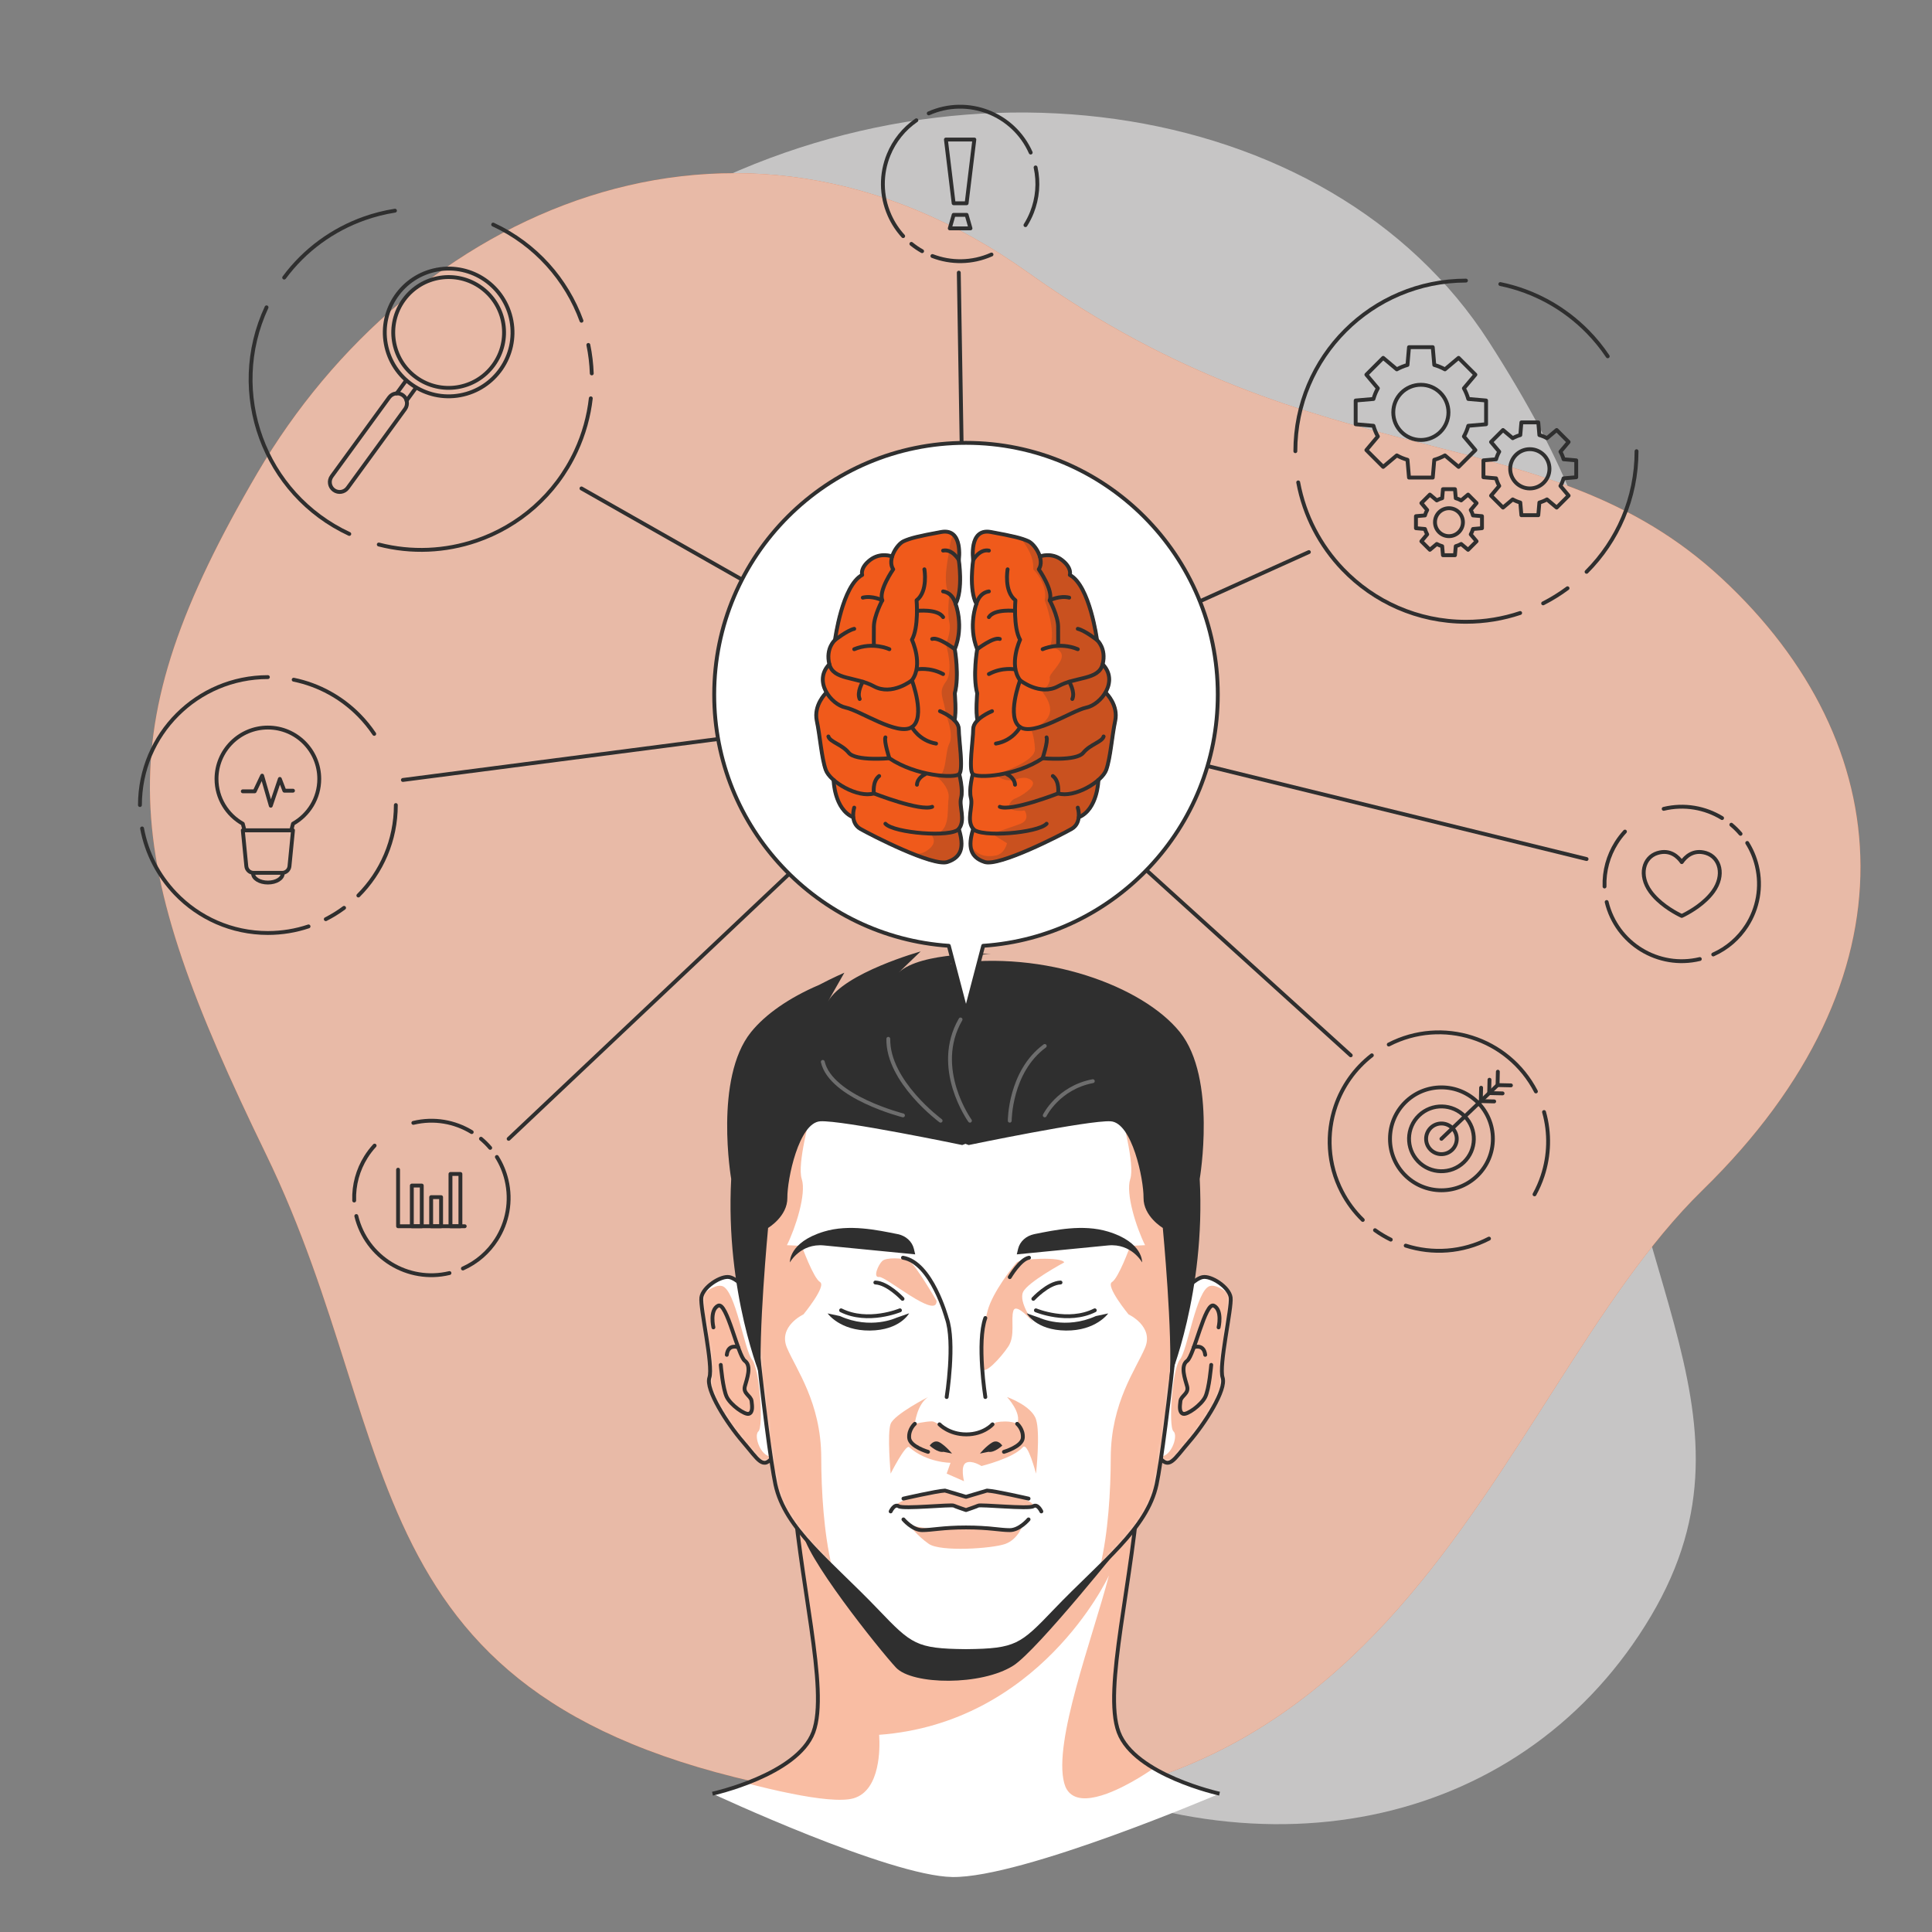 <svg xmlns="http://www.w3.org/2000/svg" width="500" height="500" viewBox="0 0 500 500" fill="none"><rect x="0" y="0" width="500" height="500" fill="#808080" stroke="none"/><path opacity="0.7" d="M67.931 167.086C67.931 167.086 40.054 239.074 79.228 311.589C118.402 384.105 199.107 422.391 263.697 455.137C328.287 487.883 395.358 471.936 427.231 418.299C459.104 364.662 415.386 326.371 415.334 249.881C415.283 173.391 426.781 153.139 385.371 88.517C343.961 23.894 242.312 9.592 165.471 57.521C88.631 105.45 67.931 167.086 67.931 167.086Z" fill="#E4E3E3"></path><path d="M211.583 464.361C88.799 443.604 106.336 375.857 68.801 298.624C31.267 221.391 27.19 189.766 66.621 122.408C106.052 55.049 189.664 16.056 266.161 70.611C342.658 125.166 399.453 106.911 445.527 149.628C491.6 192.345 496.982 252.96 440.647 307.973C384.312 362.985 362.981 489.956 211.583 464.361Z" fill="#F05A1B"></path><path opacity="0.7" d="M211.583 464.361C88.799 443.604 106.336 375.857 68.801 298.624C31.267 221.391 27.19 189.766 66.621 122.408C106.052 55.049 189.664 16.056 266.161 70.611C342.658 125.166 399.453 106.911 445.527 149.628C491.6 192.345 496.982 252.96 440.647 307.973C384.312 362.985 362.981 489.956 211.583 464.361Z" fill="#E4E3E3"></path><path d="M315.611 464.201C315.611 464.201 293.672 459.373 289.512 448.306C285.352 437.239 293.325 409.103 295.059 381.368H204.94C206.673 409.103 214.647 437.239 210.487 448.306C206.327 459.373 184.388 464.201 184.388 464.201C184.388 464.201 230.034 485.506 246.46 485.769C264.568 486.06 315.611 464.201 315.611 464.201Z" fill="white"></path><path opacity="0.4" d="M193.204 461.483C196.674 462.394 200.802 463.393 204.859 464.2C211.388 465.506 217.741 466.303 220.887 465.401C221.79 465.138 222.578 464.726 223.253 464.2C228.573 460.09 227.512 448.969 227.512 448.969C268.849 445.902 286.446 408.903 286.989 407.746C282.721 424.037 272.547 450.713 275.413 461.457C275.737 462.684 276.289 463.578 277.017 464.2C279.155 466.049 282.775 465.541 286.447 464.2C292.441 462.018 298.576 457.61 298.576 457.61C294.518 455.218 290.952 452.133 289.515 448.303C285.352 437.244 293.327 409.104 295.062 381.368H204.939C206.674 409.104 214.649 437.244 210.486 448.303C208.093 454.674 199.803 458.977 193.204 461.483Z" fill="#F05A1B"></path><path d="M315.611 464.201C315.611 464.201 293.672 459.373 289.512 448.306C285.352 437.239 293.325 409.103 295.059 381.368H204.94C206.673 409.103 214.647 437.239 210.487 448.306C206.327 459.373 184.388 464.201 184.388 464.201" stroke="#2F2F2F" stroke-miterlimit="10"></path><path d="M291.485 398.23C291.485 398.23 268.573 427.013 262.269 431.044C254.003 436.328 236.083 436.078 231.881 431.571C227.679 427.064 207.53 401.902 207.713 395.997C208.047 385.244 291.485 398.23 291.485 398.23Z" fill="#2F2F2F"></path><path d="M199.484 341.096C199.484 341.096 192.465 331.308 188.788 330.522C186.588 330.052 181.854 333.122 181.508 335.809C181.161 338.496 184.628 353.403 183.588 356.524C182.548 359.644 188.161 368.387 192.236 373.109C196.311 377.831 197.436 380.59 200.21 376.777" fill="white"></path><mask id="mask0_433_1245" style="mask-type:luminance" maskUnits="userSpaceOnUse" x="181" y="330" width="20" height="49"><path d="M199.484 341.096C199.484 341.096 192.465 331.308 188.788 330.522C186.588 330.052 181.854 333.122 181.508 335.809C181.161 338.496 184.628 353.403 183.588 356.524C182.548 359.644 188.161 368.387 192.236 373.109C196.311 377.831 197.436 380.59 200.21 376.777" fill="white"></path></mask><g mask="url(#mask0_433_1245)"><path opacity="0.4" d="M183.59 356.524C182.547 359.644 188.165 368.39 192.24 373.105C196.315 377.829 197.437 380.589 200.206 376.777C197.209 377.907 194.887 371.659 196.271 370.45C197.656 369.241 196.604 354.211 194.641 351.88C192.669 349.558 190.382 333.871 186.912 332.837C185.527 332.425 183.573 333.538 181.715 335.045C181.61 335.299 181.54 335.553 181.505 335.807C181.162 338.497 184.624 353.404 183.59 356.524Z" fill="#F05A1B"></path></g><path d="M199.484 341.096C199.484 341.096 192.465 331.308 188.788 330.522C186.588 330.052 181.854 333.122 181.508 335.809C181.161 338.496 184.628 353.403 183.588 356.524C182.548 359.644 188.161 368.387 192.236 373.109C196.311 377.831 197.436 380.59 200.21 376.777" stroke="#2F2F2F" stroke-miterlimit="10" stroke-linecap="round" stroke-linejoin="round"></path><path d="M184.628 343.523C184.628 343.523 183.588 339.074 185.841 337.918C188.094 336.762 190.959 350.869 192.775 352.19C194.59 353.51 193.295 356.87 192.775 358.777C192.255 360.684 194.335 361.204 194.508 362.591C194.681 363.978 194.855 365.538 193.815 365.885C192.775 366.232 189.135 363.631 188.095 361.551C187.055 359.471 186.535 353.231 186.535 353.231" stroke="#2F2F2F" stroke-miterlimit="10" stroke-linecap="round" stroke-linejoin="round"></path><path d="M191.032 348.667C191.032 348.667 188.442 347.683 188.095 350.629" stroke="#2F2F2F" stroke-miterlimit="10" stroke-linecap="round" stroke-linejoin="round"></path><path d="M300.516 341.096C300.516 341.096 307.535 331.308 311.212 330.522C313.412 330.052 318.146 333.122 318.492 335.809C318.839 338.496 315.372 353.403 316.412 356.524C317.452 359.644 311.839 368.387 307.764 373.109C303.689 377.831 302.564 380.59 299.79 376.777" fill="white"></path><mask id="mask1_433_1245" style="mask-type:luminance" maskUnits="userSpaceOnUse" x="299" y="330" width="20" height="49"><path d="M300.516 341.096C300.516 341.096 307.535 331.308 311.212 330.522C313.412 330.052 318.146 333.122 318.492 335.809C318.839 338.496 315.372 353.403 316.412 356.524C317.452 359.644 311.839 368.387 307.764 373.109C303.689 377.831 302.564 380.59 299.79 376.777" fill="white"></path></mask><g mask="url(#mask1_433_1245)"><path opacity="0.4" d="M299.803 376.785C302.563 380.58 303.685 377.828 307.76 373.104C311.835 368.389 317.452 359.643 316.41 356.523C315.376 353.403 318.837 338.497 318.496 335.806C318.461 335.561 318.4 335.315 318.294 335.061C316.427 333.554 314.456 332.415 313.071 332.835C309.601 333.869 307.305 349.556 305.342 351.878C303.379 354.209 302.319 369.238 303.703 370.448C305.087 371.649 302.782 377.854 299.803 376.785Z" fill="#F05A1B"></path></g><path d="M300.516 341.096C300.516 341.096 307.535 331.308 311.212 330.522C313.412 330.052 318.146 333.122 318.492 335.809C318.839 338.496 315.372 353.403 316.412 356.524C317.452 359.644 311.839 368.387 307.764 373.109C303.689 377.831 302.564 380.59 299.79 376.777" stroke="#2F2F2F" stroke-miterlimit="10" stroke-linecap="round" stroke-linejoin="round"></path><path d="M315.372 343.523C315.372 343.523 316.412 339.074 314.159 337.918C311.906 336.762 309.041 350.869 307.225 352.19C305.41 353.51 306.705 356.87 307.225 358.777C307.745 360.684 305.665 361.204 305.492 362.591C305.319 363.978 305.145 365.538 306.185 365.885C307.225 366.232 310.865 363.631 311.905 361.551C312.945 359.471 313.465 353.231 313.465 353.231" stroke="#2F2F2F" stroke-miterlimit="10" stroke-linecap="round" stroke-linejoin="round"></path><path d="M308.968 348.667C308.968 348.667 311.559 347.683 311.905 350.629" stroke="#2F2F2F" stroke-miterlimit="10" stroke-linecap="round" stroke-linejoin="round"></path><path d="M306.875 301.339C305.645 286.053 295.665 253.913 250.157 253.707V253.702C250.104 253.702 250.053 253.704 250 253.704C249.947 253.704 249.896 253.702 249.843 253.702V253.707C204.335 253.913 194.355 286.053 193.125 301.339C191.892 316.661 198.38 373.453 200.68 384.189C203.146 395.699 214.768 404.158 226.877 416.827C235.635 425.99 236.989 427.164 249.843 427.298V427.304C249.897 427.304 249.947 427.301 250 427.301C250.053 427.301 250.103 427.304 250.157 427.304V427.298C263.011 427.164 264.365 425.99 273.123 416.827C285.233 404.158 296.855 395.699 299.321 384.189C301.621 373.454 308.108 316.661 306.875 301.339Z" fill="white"></path><mask id="mask2_433_1245" style="mask-type:luminance" maskUnits="userSpaceOnUse" x="192" y="253" width="116" height="175"><path d="M306.875 301.339C305.645 286.053 295.665 253.913 250.157 253.707V253.702C250.104 253.702 250.053 253.704 250 253.704C249.947 253.704 249.896 253.702 249.843 253.702V253.707C204.335 253.913 194.355 286.053 193.125 301.339C191.892 316.661 198.38 373.453 200.68 384.189C203.146 395.699 214.768 404.158 226.877 416.827C235.635 425.99 236.989 427.164 249.843 427.298V427.304C249.897 427.304 249.947 427.301 250 427.301C250.053 427.301 250.103 427.304 250.157 427.304V427.298C263.011 427.164 264.365 425.99 273.123 416.827C285.233 404.158 296.855 395.699 299.321 384.189C301.621 373.454 308.108 316.661 306.875 301.339Z" fill="white"></path></mask><g mask="url(#mask2_433_1245)"><path opacity="0.4" d="M250.076 371.219C244.962 371.219 242.767 367.848 241.149 367.848C239.531 367.848 236.761 368.484 236.761 368.484C236.761 368.484 237.261 363.546 240.179 361.55C240.179 361.55 231.437 366.043 230.499 368.484C229.56 370.925 230.499 381.369 230.499 381.369C230.499 381.369 234.381 373.72 235.283 374.521C239.843 378.569 245.997 378.569 245.997 378.569L244.996 381.369L249.488 383.334C249.488 383.334 248.488 379.352 250 378.57C251.512 377.787 254.003 379.405 254.003 379.405C254.003 379.405 262.269 377.383 264.717 374.521C265.958 373.071 268.119 381.369 268.119 381.369C268.119 381.369 269.281 370.897 268.119 367.328C266.957 363.759 260.621 361.55 260.621 361.55C260.621 361.55 264.519 365.71 263.238 368.484C263.238 368.484 261.383 367.415 257.79 368.108C257.525 368.16 253.345 371.219 250.076 371.219Z" fill="#F05A1B"></path><path opacity="0.4" d="M267.409 389.826C267.409 389.826 268.673 387.899 255.441 385.761L250 387.378L244.559 385.76C244.559 385.76 233.214 387.361 231.558 389.825C231.558 389.825 240.586 390.494 246.858 389.658L250 390.802L253.142 389.658C253.142 389.658 265.22 390.135 267.409 389.826Z" fill="#F05A1B"></path><path opacity="0.4" d="M264.716 394.609C264.716 394.609 263.542 398.357 260.156 399.57C256.769 400.783 243.431 401.65 240.393 399.57C237.355 397.49 235.282 394.609 235.282 394.609C235.282 394.609 241.496 396.585 249.999 395.304C258.502 394.023 260.009 397.275 264.716 394.609Z" fill="#F05A1B"></path><path opacity="0.4" d="M275.416 326.708C274.797 325.206 264.119 325.719 263.145 326.708C262.171 327.697 256.871 334.43 255.599 339.201C254.327 343.972 253.952 351.169 254.169 353.818C254.386 356.468 259.023 351.357 260.929 348.508C262.836 345.659 261.526 341.409 262.268 339.201C263.01 336.993 267.44 342.289 267.44 342.289C267.44 342.289 263.571 336.993 264.763 334.393C265.956 331.793 275.416 326.708 275.416 326.708Z" fill="#F05A1B"></path><path opacity="0.4" d="M242.381 336.647C242.381 336.647 236.875 327.167 235.281 326.331C233.688 325.495 229.38 325.376 228.34 326.331C227.3 327.287 225.823 330.715 227.515 330.474C229.207 330.233 242.555 341.674 242.381 336.647Z" fill="#F05A1B"></path><path opacity="0.4" d="M299.32 384.19C297.681 391.867 291.959 398.185 284.738 405.31C286.78 396.801 287.446 385.951 287.463 377.206C287.498 362.992 294.018 354.325 296.34 348.786C298.671 343.239 292.064 340.163 292.064 340.163C292.064 340.163 286.043 332.837 287.779 331.794C289.514 330.751 292.511 322.435 292.511 322.435L296.341 322.251C294.115 317.79 291.25 308.913 292.511 305.118C293.773 301.324 290.206 288.459 290.206 288.459L306.19 296.18C306.532 298.047 306.751 299.782 306.874 301.342C308.109 316.659 301.616 373.455 299.32 384.19Z" fill="#F05A1B"></path><path opacity="0.4" d="M215.262 405.31C208.041 398.185 202.318 391.867 200.68 384.19C198.384 373.455 191.89 316.659 193.126 301.34C193.249 299.78 193.468 298.045 193.81 296.178L209.794 288.457C209.794 288.457 206.227 301.322 207.489 305.116C208.751 308.911 205.885 317.788 203.659 322.249L207.489 322.433C207.489 322.433 210.486 330.749 212.221 331.792C213.956 332.835 207.936 340.161 207.936 340.161C207.936 340.161 201.328 343.237 203.659 348.784C205.981 354.323 212.501 362.99 212.536 377.204C212.554 385.951 213.22 396.8 215.262 405.31Z" fill="#F05A1B"></path></g><path d="M306.875 301.339C305.645 286.053 295.665 253.913 250.157 253.707V253.702C250.104 253.702 250.053 253.704 250 253.704C249.947 253.704 249.896 253.702 249.843 253.702V253.707C204.335 253.913 194.355 286.053 193.125 301.339C191.892 316.661 198.38 373.453 200.68 384.189C203.146 395.699 214.768 404.158 226.877 416.827C235.635 425.99 236.989 427.164 249.843 427.298V427.304C249.897 427.304 249.947 427.301 250 427.301C250.053 427.301 250.103 427.304 250.157 427.304V427.298C263.011 427.164 264.365 425.99 273.123 416.827C285.233 404.158 296.855 395.699 299.321 384.189C301.621 373.454 308.108 316.661 306.875 301.339Z" stroke="#2F2F2F" stroke-miterlimit="10" stroke-linecap="round" stroke-linejoin="round"></path><path d="M263.48 323.212C263.932 321.3 265.572 319.812 267.672 319.393C272.993 318.33 280.238 316.754 286.771 318.735C295.918 321.508 295.576 326.709 295.576 326.709C295.576 326.709 292.869 321.734 286.771 322.315C280.673 322.896 263.146 324.629 263.146 324.629L263.48 323.212Z" fill="#2F2F2F"></path><path d="M286.807 339.912C286.807 339.912 283.648 344.424 275.859 344.346C268.07 344.268 265.714 339.884 265.714 339.884L269.048 341.051C269.048 341.051 275.644 344.187 283.611 340.596L286.807 339.912Z" fill="#2F2F2F"></path><path d="M267.428 336.14C267.428 336.14 271.238 332.041 274.459 331.914" stroke="#2F2F2F" stroke-miterlimit="10" stroke-linecap="round" stroke-linejoin="round"></path><path d="M255.004 341.096C252.751 347.336 255.004 361.55 255.004 361.55" stroke="#2F2F2F" stroke-miterlimit="10" stroke-linecap="round" stroke-linejoin="round"></path><path d="M268.093 339.109C268.093 339.109 276.402 342.571 283.327 339.109" stroke="#2F2F2F" stroke-miterlimit="10" stroke-linecap="round" stroke-linejoin="round"></path><path d="M261.321 330.522C261.321 330.522 264.017 325.9 266.309 325.495" stroke="#2F2F2F" stroke-miterlimit="10" stroke-linecap="round" stroke-linejoin="round"></path><path d="M236.519 323.212C236.067 321.3 234.428 319.812 232.328 319.393C227.007 318.33 219.762 316.754 213.229 318.735C204.082 321.508 204.424 326.709 204.424 326.709C204.424 326.709 207.131 321.734 213.229 322.315C219.327 322.896 236.854 324.629 236.854 324.629L236.519 323.212Z" fill="#2F2F2F"></path><path d="M214.191 339.912C214.191 339.912 217.35 344.424 225.139 344.346C232.928 344.268 235.284 339.884 235.284 339.884L231.95 341.051C231.95 341.051 225.354 344.187 217.387 340.596L214.191 339.912Z" fill="#2F2F2F"></path><path d="M233.572 336.14C233.572 336.14 229.762 332.041 226.541 331.914" stroke="#2F2F2F" stroke-miterlimit="10" stroke-linecap="round" stroke-linejoin="round"></path><path d="M232.907 339.109C232.907 339.109 224.598 342.571 217.673 339.109" stroke="#2F2F2F" stroke-miterlimit="10" stroke-linecap="round" stroke-linejoin="round"></path><path d="M233.689 325.495C241.098 326.708 244.995 341.096 244.995 341.096C247.249 347.336 244.995 361.55 244.995 361.55" stroke="#2F2F2F" stroke-miterlimit="10" stroke-linecap="round" stroke-linejoin="round"></path><path d="M243.134 368.619C243.134 368.619 245.58 371.219 250.077 371.219C254.574 371.219 256.866 368.619 256.866 368.619" stroke="#2F2F2F" stroke-miterlimit="10" stroke-linecap="round" stroke-linejoin="round"></path><path d="M253.612 376.173C253.612 376.173 255.17 374.265 256.749 373.326C258.327 372.387 259.386 374.118 259.386 374.118C259.386 374.118 257.359 376.031 255.821 375.726L253.612 376.173Z" fill="#2F2F2F"></path><path d="M246.386 376.173C246.386 376.173 244.828 374.265 243.249 373.326C241.671 372.387 240.612 374.118 240.612 374.118C240.612 374.118 242.639 376.031 244.177 375.726L246.386 376.173Z" fill="#2F2F2F"></path><path d="M240.178 375.737C240.178 375.737 235.468 374.378 235.294 372.124C235.121 369.871 236.76 368.484 236.76 368.484" stroke="#2F2F2F" stroke-miterlimit="10" stroke-linecap="round" stroke-linejoin="round"></path><path d="M259.82 375.737C259.82 375.737 264.53 374.378 264.704 372.124C264.877 369.871 263.238 368.484 263.238 368.484" stroke="#2F2F2F" stroke-miterlimit="10" stroke-linecap="round" stroke-linejoin="round"></path><path d="M269.501 391.157C269.501 391.157 268.55 389.065 267.409 389.826C266.268 390.587 253.713 389.303 253.143 389.659C252.858 389.837 250.001 390.803 250.001 390.803C250.001 390.803 247.144 389.837 246.859 389.659C246.288 389.302 233.734 390.586 232.593 389.826C231.452 389.065 230.501 391.157 230.501 391.157" stroke="#2F2F2F" stroke-miterlimit="10" stroke-linecap="round" stroke-linejoin="round"></path><path d="M266.188 393.224C266.188 393.224 263.877 395.997 261.334 395.997C258.792 395.997 255.999 395.304 249.999 395.304C243.999 395.304 241.207 395.997 238.664 395.997C236.122 395.997 233.81 393.224 233.81 393.224" stroke="#2F2F2F" stroke-miterlimit="10" stroke-linecap="round" stroke-linejoin="round"></path><path d="M266.188 387.841C266.188 387.841 257.636 385.876 255.441 385.761L250 387.378L244.559 385.76C242.363 385.876 233.812 387.84 233.812 387.84" stroke="#2F2F2F" stroke-miterlimit="10" stroke-linecap="round" stroke-linejoin="round"></path><path d="M305.36 267.117C295.753 255.176 270.213 245.817 245.888 249.456C245.888 249.456 252.754 246.855 256.573 246.855C256.573 246.855 238.263 246.23 232.559 251.709L238.263 246.23C238.263 246.23 218.518 251.739 214.279 259.178L218.518 251.739C218.518 251.739 215.604 252.989 211.855 254.961V254.947C204.28 258.201 198.104 262.459 194.357 267.116C184.75 279.057 189.231 305.117 189.231 305.117C187.672 334.605 197.03 356.852 197.03 356.852C196.128 345.927 198.783 317.787 198.783 317.787C198.783 317.787 203.82 314.805 203.768 309.993C203.717 305.18 206.737 290.538 212.284 290.191C217.831 289.844 249.026 296.337 249.026 296.337C249.026 296.337 249.319 296.228 249.858 296.023C250.393 296.226 250.69 296.337 250.69 296.337C250.69 296.337 281.885 289.844 287.432 290.191C292.979 290.538 295.999 305.18 295.948 309.993C295.897 314.806 300.933 317.787 300.933 317.787C300.933 317.787 303.588 345.928 302.686 356.852C302.686 356.852 312.044 334.605 310.485 305.117C310.485 305.117 314.967 279.058 305.36 267.117Z" fill="#2F2F2F"></path><path opacity="0.3" d="M251.021 290.039C251.021 290.039 241.255 276.494 248.589 263.835" stroke="white" stroke-miterlimit="10" stroke-linecap="round" stroke-linejoin="round"></path><path opacity="0.3" d="M243.426 290.039C243.426 290.039 229.712 279.923 229.894 268.846" stroke="white" stroke-miterlimit="10" stroke-linecap="round" stroke-linejoin="round"></path><path opacity="0.3" d="M233.689 288.659C233.689 288.659 215.055 283.952 212.939 274.817" stroke="white" stroke-miterlimit="10" stroke-linecap="round" stroke-linejoin="round"></path><path opacity="0.3" d="M261.321 290.039C261.321 290.039 261.321 277.357 270.38 270.692" stroke="white" stroke-miterlimit="10" stroke-linecap="round" stroke-linejoin="round"></path><path opacity="0.3" d="M270.381 288.659C270.381 288.659 273.889 281.507 282.817 279.803" stroke="white" stroke-miterlimit="10" stroke-linecap="round" stroke-linejoin="round"></path><path d="M384.595 109.795V103.65L379.992 103.253C379.718 102.282 379.337 101.357 378.854 100.494L381.826 96.962L377.481 92.617L373.949 95.589C373.087 95.106 372.162 94.725 371.191 94.451L370.794 89.848H364.649L364.252 94.451C363.281 94.725 362.356 95.106 361.494 95.589L357.962 92.617L353.617 96.962L356.589 100.494C356.106 101.356 355.725 102.281 355.451 103.253L350.848 103.65V109.795L355.451 110.192C355.725 111.163 356.106 112.088 356.589 112.951L353.617 116.483L357.962 120.828L361.494 117.856C362.356 118.339 363.281 118.72 364.253 118.994L364.65 123.597H370.795L371.192 118.994C372.163 118.72 373.088 118.339 373.951 117.856L377.483 120.828L381.828 116.483L378.856 112.951C379.339 112.089 379.72 111.164 379.994 110.193L384.595 109.795ZM367.72 113.864C363.776 113.864 360.579 110.667 360.579 106.723C360.579 102.779 363.776 99.582 367.72 99.582C371.664 99.582 374.861 102.779 374.861 106.723C374.861 110.667 371.664 113.864 367.72 113.864Z" stroke="#2F2F2F" stroke-miterlimit="10" stroke-linecap="round" stroke-linejoin="round"></path><path d="M407.928 123.513V119.14L404.652 118.858C404.457 118.167 404.186 117.509 403.842 116.895L405.957 114.381L402.865 111.289L400.352 113.403C399.738 113.059 399.08 112.788 398.389 112.593L398.107 109.317H393.734L393.452 112.593C392.761 112.788 392.103 113.059 391.489 113.403L388.976 111.289L385.884 114.381L387.999 116.894C387.655 117.508 387.384 118.166 387.189 118.857L383.913 119.139V123.512L387.189 123.794C387.384 124.485 387.655 125.143 387.999 125.757L385.884 128.27L388.976 131.362L391.489 129.247C392.103 129.591 392.761 129.862 393.452 130.057L393.734 133.333H398.107L398.389 130.057C399.08 129.862 399.738 129.591 400.352 129.247L402.865 131.362L405.957 128.27L403.842 125.757C404.186 125.143 404.457 124.485 404.652 123.794L407.928 123.513ZM395.92 126.408C393.114 126.408 390.839 124.133 390.839 121.326C390.839 118.52 393.114 116.245 395.92 116.245C398.726 116.245 401.001 118.52 401.001 121.326C401.002 124.133 398.727 126.408 395.92 126.408Z" stroke="#2F2F2F" stroke-miterlimit="10" stroke-linecap="round" stroke-linejoin="round"></path><path d="M383.536 136.699V133.587L381.205 133.386C381.066 132.894 380.873 132.426 380.629 131.989L382.134 130.201L379.934 128.001L378.146 129.506C377.709 129.261 377.241 129.068 376.749 128.93L376.548 126.599H373.436L373.235 128.93C372.743 129.069 372.275 129.262 371.838 129.506L370.05 128.001L367.85 130.201L369.355 131.989C369.11 132.426 368.917 132.894 368.779 133.386L366.448 133.587V136.699L368.779 136.9C368.918 137.392 369.111 137.86 369.355 138.297L367.85 140.086L370.05 142.286L371.838 140.781C372.275 141.026 372.743 141.219 373.235 141.357L373.436 143.688H376.548L376.749 141.357C377.241 141.218 377.709 141.026 378.146 140.781L379.934 142.286L382.134 140.086L380.629 138.297C380.874 137.86 381.067 137.392 381.205 136.9L383.536 136.699ZM374.991 138.759C372.994 138.759 371.375 137.14 371.375 135.143C371.375 133.146 372.994 131.527 374.991 131.527C376.988 131.527 378.607 133.146 378.607 135.143C378.607 137.14 376.988 138.759 374.991 138.759Z" stroke="#2F2F2F" stroke-miterlimit="10" stroke-linecap="round" stroke-linejoin="round"></path><path d="M335.236 116.768C335.236 92.385 355.003 72.618 379.386 72.618" stroke="#2F2F2F" stroke-miterlimit="10" stroke-linecap="round" stroke-linejoin="round"></path><path d="M393.414 158.642C389.007 160.118 384.29 160.917 379.387 160.917C366.853 160.917 355.538 155.694 347.502 147.305C341.673 141.22 337.569 133.471 335.974 124.841" stroke="#2F2F2F" stroke-miterlimit="10" stroke-linecap="round" stroke-linejoin="round"></path><path d="M405.676 152.239C403.693 153.711 401.583 155.021 399.364 156.149" stroke="#2F2F2F" stroke-miterlimit="10" stroke-linecap="round" stroke-linejoin="round"></path><path d="M423.535 116.768C423.535 128.96 418.593 139.997 410.604 147.987" stroke="#2F2F2F" stroke-miterlimit="10" stroke-linecap="round" stroke-linejoin="round"></path><path d="M388.283 73.515C397.055 75.31 404.879 79.706 410.914 85.862C412.824 87.811 414.555 89.935 416.08 92.21" stroke="#2F2F2F" stroke-miterlimit="10" stroke-linecap="round" stroke-linejoin="round"></path><path d="M107.662 100.336L105.221 103.687" stroke="#2F2F2F" stroke-miterlimit="10" stroke-linecap="round" stroke-linejoin="round"></path><path d="M102.66 101.822L105.1 98.47" stroke="#2F2F2F" stroke-miterlimit="10" stroke-linecap="round" stroke-linejoin="round"></path><path d="M119.098 102.295C128.076 100.644 134.017 92.028 132.366 83.05C130.716 74.072 122.1 68.132 113.122 69.782C104.143 71.433 98.203 80.049 99.854 89.027C101.504 98.005 110.12 103.945 119.098 102.295Z" stroke="#2F2F2F" stroke-miterlimit="10" stroke-linecap="round" stroke-linejoin="round"></path><path d="M86.407 126.83C85.269 126.001 85.018 124.407 85.847 123.269L100.714 102.856C101.543 101.718 103.137 101.467 104.274 102.296C105.412 103.125 105.663 104.719 104.834 105.857L89.967 126.271C89.139 127.408 87.544 127.659 86.407 126.83Z" stroke="#2F2F2F" stroke-miterlimit="10" stroke-linecap="round" stroke-linejoin="round"></path><path d="M127.702 94.487C123.039 100.889 114.07 102.3 107.667 97.637C101.265 92.974 99.854 84.005 104.517 77.602C109.18 71.2 118.149 69.789 124.552 74.452C130.954 79.115 132.365 88.085 127.702 94.487Z" stroke="#2F2F2F" stroke-miterlimit="10" stroke-linecap="round" stroke-linejoin="round"></path><path d="M90.396 138.184C68.286 127.902 58.698 101.644 68.98 79.535" stroke="#2F2F2F" stroke-miterlimit="10" stroke-linecap="round" stroke-linejoin="round"></path><path d="M152.897 103.089C152.377 107.707 151.113 112.321 149.045 116.768C143.76 128.133 134.252 136.19 123.257 139.94C115.282 142.66 106.524 143.114 98.027 140.921" stroke="#2F2F2F" stroke-miterlimit="10" stroke-linecap="round" stroke-linejoin="round"></path><path d="M152.264 89.269C152.763 91.688 153.06 94.153 153.147 96.641" stroke="#2F2F2F" stroke-miterlimit="10" stroke-linecap="round" stroke-linejoin="round"></path><path d="M127.629 58.118C138.684 63.259 146.608 72.394 150.484 83.007" stroke="#2F2F2F" stroke-miterlimit="10" stroke-linecap="round" stroke-linejoin="round"></path><path d="M73.545 71.844C78.871 64.647 86.157 59.406 94.284 56.53C96.856 55.62 99.513 54.946 102.218 54.522" stroke="#2F2F2F" stroke-miterlimit="10" stroke-linecap="round" stroke-linejoin="round"></path><path d="M36.217 208.346C36.217 190.058 51.042 175.234 69.329 175.234" stroke="#2F2F2F" stroke-miterlimit="10" stroke-linecap="round" stroke-linejoin="round"></path><path d="M79.85 239.752C76.545 240.859 73.007 241.458 69.329 241.458C59.928 241.458 51.442 237.54 45.415 231.249C41.043 226.686 37.965 220.873 36.769 214.401" stroke="#2F2F2F" stroke-miterlimit="10" stroke-linecap="round" stroke-linejoin="round"></path><path d="M89.047 234.95C87.561 236.054 85.978 237.036 84.314 237.882" stroke="#2F2F2F" stroke-miterlimit="10" stroke-linecap="round" stroke-linejoin="round"></path><path d="M102.442 208.346C102.442 217.49 98.736 225.768 92.744 231.76" stroke="#2F2F2F" stroke-miterlimit="10" stroke-linecap="round" stroke-linejoin="round"></path><path d="M76.003 175.906C82.582 177.252 88.45 180.549 92.976 185.166C94.409 186.627 95.707 188.221 96.851 189.927" stroke="#2F2F2F" stroke-miterlimit="10" stroke-linecap="round" stroke-linejoin="round"></path><path d="M82.625 201.587C82.625 194.244 76.672 188.291 69.329 188.291C61.986 188.291 56.033 194.244 56.033 201.587C56.033 206.569 58.778 210.905 62.834 213.183L63.267 214.884H75.392L75.825 213.183C79.881 210.905 82.625 206.569 82.625 201.587Z" stroke="#2F2F2F" stroke-miterlimit="10" stroke-linecap="round" stroke-linejoin="round"></path><path d="M73.026 225.889H65.633C64.657 225.889 63.84 225.148 63.745 224.176L62.835 214.881H75.825L74.915 224.176C74.819 225.148 74.002 225.889 73.026 225.889Z" stroke="#2F2F2F" stroke-miterlimit="10" stroke-linecap="round" stroke-linejoin="round"></path><path d="M73.166 226.059C73.166 227.354 71.448 228.403 69.33 228.403C67.211 228.403 65.494 227.353 65.494 226.059" stroke="#2F2F2F" stroke-miterlimit="10" stroke-linecap="round" stroke-linejoin="round"></path><path d="M62.834 204.79H65.918L67.841 200.741L70.079 208.52L72.423 201.587L73.595 204.63H75.824" stroke="#2F2F2F" stroke-miterlimit="10" stroke-linecap="round" stroke-linejoin="round"></path><path d="M240.36 29.339C250.447 24.855 262.26 29.397 266.744 39.484" stroke="#2F2F2F" stroke-miterlimit="10" stroke-linecap="round" stroke-linejoin="round"></path><path d="M233.737 61.108C232.316 59.556 231.118 57.752 230.216 55.723C227.911 50.538 227.991 44.896 229.983 40.029C231.428 36.499 233.879 33.375 237.156 31.128" stroke="#2F2F2F" stroke-miterlimit="10" stroke-linecap="round" stroke-linejoin="round"></path><path d="M238.64 65.004C237.666 64.455 236.736 63.822 235.862 63.112" stroke="#2F2F2F" stroke-miterlimit="10" stroke-linecap="round" stroke-linejoin="round"></path><path d="M256.6 65.868C251.556 68.11 246.081 68.096 241.307 66.26" stroke="#2F2F2F" stroke-miterlimit="10" stroke-linecap="round" stroke-linejoin="round"></path><path d="M268.01 43.33C268.881 47.289 268.501 51.334 267.064 54.963C266.609 56.112 266.049 57.219 265.388 58.268" stroke="#2F2F2F" stroke-miterlimit="10" stroke-linecap="round" stroke-linejoin="round"></path><path d="M250.161 52.601H246.8L244.8 36.11H252.161L250.161 52.601Z" stroke="#2F2F2F" stroke-miterlimit="10" stroke-linecap="round" stroke-linejoin="round"></path><path d="M250.161 55.602H246.8L245.8 59.099H251.161L250.161 55.602Z" stroke="#2F2F2F" stroke-miterlimit="10" stroke-linecap="round" stroke-linejoin="round"></path><path d="M439.911 248.197C429.178 250.779 418.384 244.172 415.802 233.439" stroke="#2F2F2F" stroke-miterlimit="10" stroke-linecap="round" stroke-linejoin="round"></path><path d="M452.181 218.154C453.297 219.937 454.149 221.929 454.668 224.087C455.995 229.604 454.895 235.138 452.053 239.564C449.992 242.774 447.015 245.401 443.386 247.017" stroke="#2F2F2F" stroke-miterlimit="10" stroke-linecap="round" stroke-linejoin="round"></path><path d="M448.063 213.434C448.921 214.151 449.721 214.941 450.452 215.798" stroke="#2F2F2F" stroke-miterlimit="10" stroke-linecap="round" stroke-linejoin="round"></path><path d="M430.559 209.33C435.925 208.039 441.307 209.045 445.67 211.716" stroke="#2F2F2F" stroke-miterlimit="10" stroke-linecap="round" stroke-linejoin="round"></path><path d="M415.254 229.428C415.115 225.377 416.222 221.467 418.292 218.159C418.947 217.112 419.699 216.125 420.539 215.213" stroke="#2F2F2F" stroke-miterlimit="10" stroke-linecap="round" stroke-linejoin="round"></path><path d="M441.524 220.763C438.179 219.737 436.152 221.796 435.237 223.118C434.322 221.795 432.288 219.736 428.943 220.763C425.314 221.882 424.053 226.506 427.107 230.729C429.308 233.764 432.85 235.842 434.662 236.763C434.878 236.874 435.076 236.967 435.237 237.041C435.398 236.967 435.595 236.874 435.812 236.763C437.623 235.842 441.166 233.764 443.361 230.729C446.421 226.506 445.153 221.882 441.524 220.763Z" stroke="#2F2F2F" stroke-miterlimit="10" stroke-linecap="round" stroke-linejoin="round"></path><path d="M359.409 270.326C373.278 263.162 390.33 268.597 397.494 282.466" stroke="#2F2F2F" stroke-miterlimit="10" stroke-linecap="round" stroke-linejoin="round"></path><path d="M352.685 315.721C350.551 313.648 348.71 311.2 347.269 308.411C343.586 301.281 343.233 293.311 345.643 286.275C347.391 281.172 350.593 276.56 355.033 273.117" stroke="#2F2F2F" stroke-miterlimit="10" stroke-linecap="round" stroke-linejoin="round"></path><path d="M359.93 320.816C358.51 320.121 357.145 319.305 355.852 318.375" stroke="#2F2F2F" stroke-miterlimit="10" stroke-linecap="round" stroke-linejoin="round"></path><path d="M385.354 320.552C378.419 324.134 370.689 324.566 363.797 322.369" stroke="#2F2F2F" stroke-miterlimit="10" stroke-linecap="round" stroke-linejoin="round"></path><path d="M399.598 287.792C401.154 293.309 400.953 299.051 399.224 304.293C398.677 305.952 397.977 307.561 397.131 309.097" stroke="#2F2F2F" stroke-miterlimit="10" stroke-linecap="round" stroke-linejoin="round"></path><path d="M373.042 308.043C380.395 308.043 386.356 302.082 386.356 294.729C386.356 287.375 380.395 281.415 373.042 281.415C365.688 281.415 359.728 287.375 359.728 294.729C359.728 302.082 365.688 308.043 373.042 308.043Z" stroke="#2F2F2F" stroke-miterlimit="10" stroke-linecap="round" stroke-linejoin="round"></path><path d="M375.785 297.594C374.202 299.11 371.691 299.055 370.175 297.472C368.659 295.889 368.714 293.378 370.297 291.862C371.88 290.346 374.391 290.401 375.907 291.984C377.423 293.567 377.368 296.079 375.785 297.594Z" stroke="#2F2F2F" stroke-miterlimit="10" stroke-linecap="round" stroke-linejoin="round"></path><path d="M378.84 300.786C375.495 303.989 370.187 303.874 366.985 300.529C363.782 297.184 363.897 291.876 367.242 288.674C370.587 285.471 375.895 285.586 379.097 288.931C382.3 292.275 382.185 297.583 378.84 300.786Z" stroke="#2F2F2F" stroke-miterlimit="10" stroke-linecap="round" stroke-linejoin="round"></path><path d="M373.042 294.728L387.528 280.858" stroke="#2F2F2F" stroke-miterlimit="10" stroke-linecap="round" stroke-linejoin="round"></path><path d="M387.644 277.357L387.569 280.818L391.029 280.893" stroke="#2F2F2F" stroke-miterlimit="10" stroke-linecap="round" stroke-linejoin="round"></path><path d="M385.477 279.433L385.402 282.894L388.863 282.969" stroke="#2F2F2F" stroke-miterlimit="10" stroke-linecap="round" stroke-linejoin="round"></path><path d="M383.31 281.507L383.235 284.968L386.696 285.043" stroke="#2F2F2F" stroke-miterlimit="10" stroke-linecap="round" stroke-linejoin="round"></path><path d="M116.321 329.466C105.588 332.048 94.794 325.441 92.212 314.708" stroke="#2F2F2F" stroke-miterlimit="10" stroke-linecap="round" stroke-linejoin="round"></path><path d="M128.592 299.423C129.708 301.207 130.56 303.198 131.079 305.357C132.406 310.874 131.306 316.408 128.464 320.834C126.403 324.044 123.427 326.671 119.797 328.287" stroke="#2F2F2F" stroke-miterlimit="10" stroke-linecap="round" stroke-linejoin="round"></path><path d="M124.475 294.703C125.333 295.42 126.133 296.21 126.864 297.067" stroke="#2F2F2F" stroke-miterlimit="10" stroke-linecap="round" stroke-linejoin="round"></path><path d="M106.97 290.599C112.336 289.308 117.718 290.314 122.081 292.985" stroke="#2F2F2F" stroke-miterlimit="10" stroke-linecap="round" stroke-linejoin="round"></path><path d="M91.665 310.696C91.526 306.645 92.633 302.736 94.703 299.427C95.358 298.38 96.11 297.393 96.95 296.481" stroke="#2F2F2F" stroke-miterlimit="10" stroke-linecap="round" stroke-linejoin="round"></path><path d="M103.022 302.714V317.35H120.269" stroke="#2F2F2F" stroke-miterlimit="10" stroke-linecap="round" stroke-linejoin="round"></path><path d="M109.154 306.822H106.583V317.35H109.154V306.822Z" stroke="#2F2F2F" stroke-miterlimit="10" stroke-linecap="round" stroke-linejoin="round"></path><path d="M114.154 309.822H111.583V317.35H114.154V309.822Z" stroke="#2F2F2F" stroke-miterlimit="10" stroke-linecap="round" stroke-linejoin="round"></path><path d="M119.154 303.822H116.583V317.35H119.154V303.822Z" stroke="#2F2F2F" stroke-miterlimit="10" stroke-linecap="round" stroke-linejoin="round"></path><path d="M131.638 294.728L250 182.917L104.267 201.853" stroke="#2F2F2F" stroke-miterlimit="10" stroke-linecap="round" stroke-linejoin="round"></path><path d="M150.484 126.408L249.999 182.917L248.134 70.562" stroke="#2F2F2F" stroke-miterlimit="10" stroke-linecap="round" stroke-linejoin="round"></path><path d="M338.736 142.879L250 182.917L410.605 222.32" stroke="#2F2F2F" stroke-miterlimit="10" stroke-linecap="round" stroke-linejoin="round"></path><path d="M250 182.917L349.572 273.117" stroke="#2F2F2F" stroke-miterlimit="10" stroke-linecap="round" stroke-linejoin="round"></path><path d="M315.164 179.774C315.164 143.785 285.989 114.61 250 114.61C214.011 114.61 184.836 143.785 184.836 179.774C184.836 214.266 211.639 242.48 245.55 244.77L250 261.765L254.451 244.771C288.362 242.481 315.164 214.266 315.164 179.774Z" fill="white"></path><path d="M315.164 179.774C315.164 143.785 285.989 114.61 250 114.61C214.011 114.61 184.836 143.785 184.836 179.774C184.836 214.266 211.639 242.48 245.55 244.77L250 261.765L254.451 244.771C288.362 242.481 315.164 214.266 315.164 179.774Z" stroke="#2F2F2F" stroke-miterlimit="10" stroke-linecap="round" stroke-linejoin="round"></path><path d="M288.985 186.612C288.648 188.196 288.388 190.047 288.128 191.845C287.738 194.592 287.332 197.437 286.659 199.35C286.361 200.199 285.626 201.125 284.639 202.02C284.593 203.145 284.096 209.678 279.513 211.774C279.352 212.906 278.832 214.107 277.501 214.865C277.333 214.957 261.42 223.587 255.758 223.587C255.345 223.587 254.993 223.541 254.702 223.449C251.978 222.554 250.701 220.863 250.793 218.117C250.824 217.092 251.038 215.921 251.443 214.59C250.372 213.098 250.609 211.201 250.831 209.518C250.976 208.439 251.114 207.422 250.9 206.626C250.357 204.576 251.129 201.232 251.336 200.414C250.655 199.351 250.862 196.329 251.229 192.236C251.359 190.828 251.482 189.505 251.482 188.694C251.482 187.807 251.933 187.003 252.568 186.322C252.132 184.333 252.461 180.072 252.515 179.46C251.39 175.191 252.347 168.979 252.5 168.053C250.32 162.507 251.926 157.32 252.278 156.317C250.404 152.683 251.368 145.675 251.475 144.918C251.399 144.344 250.909 140.106 252.921 138.163C253.786 137.321 254.987 137.031 256.478 137.306C259.944 137.941 262.132 138.385 263.708 138.813C264.794 139.111 265.598 139.402 266.309 139.731C267.334 140.205 268.681 141.728 269.346 143.541C270.264 143.281 272.728 142.837 275.038 144.612C277.287 146.349 277.379 147.94 277.295 148.605C282.199 151.619 284.05 163.921 284.257 165.444C284.754 165.934 286.621 168.083 285.772 171.801C287.31 173.469 287.807 175.565 287.157 177.722C287.012 178.204 286.805 178.686 286.553 179.145C286.553 179.153 286.561 179.153 286.561 179.153C286.698 179.283 289.873 182.427 288.985 186.612Z" fill="#F05A1B"></path><path opacity="0.2" d="M288.986 186.612C288.649 188.196 288.389 190.047 288.129 191.845C287.739 194.592 287.333 197.437 286.66 199.35C286.362 200.199 285.627 201.125 284.64 202.02C284.594 203.145 284.097 209.678 279.514 211.774C279.353 212.906 278.833 214.107 277.502 214.865C277.334 214.957 261.421 223.587 255.759 223.587C255.346 223.587 254.994 223.541 254.703 223.449C251.979 222.554 250.702 220.863 250.794 218.117C250.955 218.194 251.115 218.37 251.268 218.683C252.706 221.559 255.437 221.858 257.74 221.407C260.043 220.948 260.609 218.224 260.609 218.224L256.646 215.745C256.646 215.745 261.19 214.291 263.998 213.236C266.806 212.173 265.176 209.755 265.176 209.755C262.361 210.206 260.938 208.975 260.938 208.975C260.938 208.975 261.336 207.177 262.69 206.68C264.036 206.183 268.757 203.398 266.936 201.952C265.123 200.514 262.69 201.853 262.69 201.853C259.041 202.427 257.74 200.33 257.74 200.33C257.74 200.33 267.992 197.346 267.839 193.82C267.686 190.293 266.791 188.694 266.791 188.694C266.791 188.694 270.899 187.508 271.664 184.632C272.429 181.755 269.178 178.343 269.178 178.343C270.838 178.764 271.932 176.308 271.664 175.405C271.396 174.495 274.961 171.618 274.801 169.652C274.648 167.686 271.664 167.441 271.664 167.441C273.515 163.562 270.379 155.353 270.379 155.353C271.243 151.046 267.395 147.335 267.395 147.335C267.648 144.084 265.582 140.947 263.707 138.812C264.793 139.11 265.597 139.401 266.308 139.73C267.333 140.204 268.68 141.727 269.345 143.54C270.263 143.28 272.727 142.836 275.037 144.611C277.286 146.348 277.378 147.939 277.294 148.604C282.198 151.618 284.049 163.92 284.256 165.443C284.753 165.933 286.62 168.082 285.771 171.8C287.309 173.468 287.806 175.564 287.156 177.721C287.011 178.203 286.804 178.685 286.552 179.144C286.552 179.152 286.56 179.152 286.56 179.152C286.699 179.283 289.874 182.427 288.986 186.612Z" fill="#2F2F2F"></path><path d="M248.554 214.589C250.046 219.485 249.036 222.217 245.295 223.448C245.004 223.54 244.652 223.586 244.239 223.586C242.089 223.586 238.455 222.339 234.768 220.794C228.755 218.262 222.604 214.918 222.497 214.865C221.166 214.108 220.646 212.907 220.485 211.774C215.902 209.678 215.405 203.144 215.359 202.02C214.372 201.125 213.638 200.199 213.339 199.35C212.666 197.437 212.26 194.591 211.87 191.837C211.61 190.047 211.35 188.195 211.013 186.612C210.126 182.427 213.301 179.283 213.438 179.153C213.438 179.153 213.446 179.153 213.446 179.145C213.194 178.686 212.987 178.204 212.842 177.722C212.192 175.565 212.689 173.468 214.227 171.801C213.378 168.083 215.245 165.933 215.742 165.444C215.949 163.922 217.8 151.62 222.704 148.605C222.62 147.939 222.712 146.348 224.961 144.612C227.271 142.837 229.735 143.281 230.653 143.541C231.319 141.728 232.665 140.205 233.69 139.731C235.442 138.92 237.645 138.377 243.521 137.306C244.906 137.053 246.038 137.283 246.887 137.994C246.956 138.048 247.017 138.101 247.078 138.162C249.09 140.105 248.601 144.343 248.524 144.917C248.631 145.674 249.595 152.682 247.721 156.316C248.073 157.318 249.679 162.505 247.499 168.052C247.652 168.978 248.608 175.19 247.484 179.459C247.538 180.071 247.867 184.332 247.43 186.321C248.065 187.002 248.516 187.805 248.516 188.693C248.516 189.504 248.638 190.827 248.761 192.235C249.136 196.328 249.342 199.35 248.662 200.413C248.869 201.232 249.641 204.575 249.098 206.625C248.884 207.421 249.021 208.438 249.167 209.517C249.388 211.2 249.625 213.097 248.554 214.589Z" fill="#F05A1B"></path><path opacity="0.2" d="M248.554 214.589C250.046 219.485 249.036 222.217 245.295 223.448C245.004 223.54 244.652 223.586 244.239 223.586C242.089 223.586 238.455 222.339 234.768 220.794C236.673 221.085 238.333 221.054 239.389 220.45C243.62 218.025 240.69 215.745 240.69 215.745C246.221 216.288 245.051 209.755 245.494 206.679C245.938 203.611 242.258 200.834 242.258 200.834C245.119 201.27 244.446 194.821 245.685 192.441C246.932 190.062 244.782 184.791 244.782 184.791C244.315 180.614 242.625 179.283 244.782 176.444C246.939 173.598 244.782 166.652 244.782 166.652C244.782 166.652 246.259 163.546 245.685 161.067C245.119 158.581 245.685 153.73 245.685 153.73C243.658 151.152 245.685 142.66 245.685 142.66C245.784 140.487 246.305 138.995 246.886 137.993C246.955 138.047 247.016 138.1 247.077 138.161C249.089 140.104 248.6 144.342 248.523 144.916C248.63 145.673 249.594 152.681 247.72 156.315C248.072 157.317 249.678 162.504 247.498 168.051C247.651 168.977 248.607 175.189 247.483 179.458C247.537 180.07 247.866 184.331 247.429 186.32C248.064 187.001 248.515 187.804 248.515 188.692C248.515 189.503 248.637 190.826 248.76 192.234C249.135 196.327 249.341 199.349 248.661 200.412C248.868 201.231 249.64 204.574 249.097 206.624C248.883 207.42 249.02 208.437 249.166 209.516C249.388 211.2 249.625 213.097 248.554 214.589Z" fill="#2F2F2F"></path><path d="M260.769 147.337C260.769 147.337 259.76 153.013 262.787 155.355C262.787 155.355 262.182 162.337 263.998 165.566C263.998 165.566 260.972 172.023 263.998 176.058C263.998 176.058 260.366 185.743 263.998 188.164C267.63 190.585 277.315 183.927 281.148 183.12C284.982 182.313 289.622 176.26 285.362 171.912" stroke="#2F2F2F" stroke-miterlimit="10" stroke-linecap="round" stroke-linejoin="round"></path><path d="M273.839 166.977C273.839 166.977 273.884 164.959 273.839 162.135C273.795 159.31 271.664 155.355 271.664 155.355C272.673 152.812 268.839 147.337 268.839 147.337C270.453 144.847 267.87 140.872 266.147 140.073C264.424 139.275 262.182 138.73 256.408 137.678C250.633 136.626 251.864 144.916 251.864 144.916C251.864 144.916 250.68 152.652 252.697 156.284C252.697 156.284 250.478 161.988 252.899 168.014C252.899 168.014 251.688 174.928 252.899 179.427C252.899 179.427 252.463 184.49 252.983 186.427" stroke="#2F2F2F" stroke-miterlimit="10" stroke-linecap="round" stroke-linejoin="round"></path><path d="M269.832 168.013C269.832 168.013 274.085 166.023 278.928 168.013" stroke="#2F2F2F" stroke-miterlimit="10" stroke-linecap="round" stroke-linejoin="round"></path><path d="M256.734 184.048C256.734 184.048 251.865 185.989 251.865 188.69C251.865 191.391 250.61 199.183 251.755 200.331C252.9 201.479 262.956 200.874 269.832 196.233C269.832 196.233 278.524 197.04 280.34 194.821C282.156 192.602 285.233 192.026 285.611 190.599" stroke="#2F2F2F" stroke-miterlimit="10" stroke-linecap="round" stroke-linejoin="round"></path><path d="M286.296 179.427C286.296 179.427 289.469 182.507 288.613 186.533C287.757 190.559 287.398 196.107 286.296 199.225C285.194 202.343 278.032 206.576 273.839 205.339C273.839 205.339 261.778 210.064 258.751 208.798" stroke="#2F2F2F" stroke-miterlimit="10" stroke-linecap="round" stroke-linejoin="round"></path><path d="M251.755 200.331C251.755 200.331 250.681 204.304 251.273 206.524C251.865 208.743 250.023 212.244 251.865 214.529C253.707 216.814 268.638 215.603 270.858 213.182" stroke="#2F2F2F" stroke-miterlimit="10" stroke-linecap="round" stroke-linejoin="round"></path><path d="M278.928 209.014C278.928 209.014 280.178 212.904 277.314 214.529C274.449 216.155 258.566 224.311 254.825 223.084C251.084 221.858 250.426 219.103 251.865 214.529" stroke="#2F2F2F" stroke-miterlimit="10" stroke-linecap="round" stroke-linejoin="round"></path><path d="M284.266 201.853C284.266 201.853 284.112 209.428 279.199 211.507" stroke="#2F2F2F" stroke-miterlimit="10" stroke-linecap="round" stroke-linejoin="round"></path><path d="M269.11 144.016C269.11 144.016 272.094 142.829 274.805 144.915C277.516 147.002 276.866 148.794 276.866 148.794C282.067 151.595 283.899 165.63 283.899 165.63C283.899 165.63 286.394 167.784 285.362 171.91C284.33 176.036 278.525 175.048 273.839 177.609C269.154 180.17 263.997 176.056 263.997 176.056" stroke="#2F2F2F" stroke-miterlimit="10" stroke-linecap="round" stroke-linejoin="round"></path><path d="M263.997 188.163C263.997 188.163 262.181 191.675 257.742 192.441" stroke="#2F2F2F" stroke-miterlimit="10" stroke-linecap="round" stroke-linejoin="round"></path><path d="M262.689 173.232C262.689 173.232 259.428 172.583 255.926 174.443" stroke="#2F2F2F" stroke-miterlimit="10" stroke-linecap="round" stroke-linejoin="round"></path><path d="M252.9 168.013C252.9 168.013 257.137 164.757 258.751 165.363" stroke="#2F2F2F" stroke-miterlimit="10" stroke-linecap="round" stroke-linejoin="round"></path><path d="M262.689 158.099C262.689 158.099 257.339 157.494 255.926 159.713" stroke="#2F2F2F" stroke-miterlimit="10" stroke-linecap="round" stroke-linejoin="round"></path><path d="M252.698 156.283C252.698 156.283 253.303 153.458 255.926 153.055" stroke="#2F2F2F" stroke-miterlimit="10" stroke-linecap="round" stroke-linejoin="round"></path><path d="M251.865 144.915C251.865 144.915 253.505 142.021 255.927 142.494" stroke="#2F2F2F" stroke-miterlimit="10" stroke-linecap="round" stroke-linejoin="round"></path><path d="M273.839 205.339C273.839 205.339 274.287 202.204 272.471 200.833" stroke="#2F2F2F" stroke-miterlimit="10" stroke-linecap="round" stroke-linejoin="round"></path><path d="M269.832 196.234C269.832 196.234 271.26 191.896 270.857 190.837" stroke="#2F2F2F" stroke-miterlimit="10" stroke-linecap="round" stroke-linejoin="round"></path><path d="M260.608 200.395C260.608 200.395 262.592 201.263 262.69 203.087" stroke="#2F2F2F" stroke-miterlimit="10" stroke-linecap="round" stroke-linejoin="round"></path><path d="M276.703 176.442C276.703 176.442 278.322 179.083 277.515 180.899" stroke="#2F2F2F" stroke-miterlimit="10" stroke-linecap="round" stroke-linejoin="round"></path><path d="M283.899 165.63C283.899 165.63 280.744 163.143 278.928 162.74" stroke="#2F2F2F" stroke-miterlimit="10" stroke-linecap="round" stroke-linejoin="round"></path><path d="M271.664 155.354C271.664 155.354 274.277 154.064 276.703 154.669" stroke="#2F2F2F" stroke-miterlimit="10" stroke-linecap="round" stroke-linejoin="round"></path><path d="M239.231 147.337C239.231 147.337 240.24 153.013 237.213 155.355C237.213 155.355 237.818 162.337 236.002 165.566C236.002 165.566 239.029 172.023 236.002 176.058C236.002 176.058 239.634 185.743 236.002 188.164C232.37 190.585 222.685 183.927 218.852 183.12C215.018 182.313 210.378 176.26 214.638 171.912" stroke="#2F2F2F" stroke-miterlimit="10" stroke-linecap="round" stroke-linejoin="round"></path><path d="M226.16 166.977C226.16 166.977 226.115 164.959 226.16 162.135C226.205 159.31 228.335 155.355 228.335 155.355C227.326 152.812 231.16 147.337 231.16 147.337C229.546 144.847 232.129 140.872 233.852 140.073C235.574 139.275 237.817 138.73 243.591 137.678C249.366 136.626 248.135 144.916 248.135 144.916C248.135 144.916 249.319 152.652 247.302 156.284C247.302 156.284 249.521 161.988 247.1 168.014C247.1 168.014 248.311 174.928 247.1 179.427C247.1 179.427 247.536 184.49 247.016 186.427" stroke="#2F2F2F" stroke-miterlimit="10" stroke-linecap="round" stroke-linejoin="round"></path><path d="M230.167 168.013C230.167 168.013 225.914 166.023 221.071 168.013" stroke="#2F2F2F" stroke-miterlimit="10" stroke-linecap="round" stroke-linejoin="round"></path><path d="M243.266 184.048C243.266 184.048 248.135 185.989 248.135 188.69C248.135 191.391 249.39 199.183 248.245 200.331C247.1 201.479 237.044 200.874 230.168 196.233C230.168 196.233 221.476 197.04 219.66 194.821C217.844 192.602 214.767 192.026 214.389 190.599" stroke="#2F2F2F" stroke-miterlimit="10" stroke-linecap="round" stroke-linejoin="round"></path><path d="M213.703 179.427C213.703 179.427 210.53 182.507 211.386 186.533C212.242 190.559 212.601 196.107 213.703 199.225C214.805 202.343 221.967 206.576 226.16 205.339C226.16 205.339 238.222 210.064 241.248 208.798" stroke="#2F2F2F" stroke-miterlimit="10" stroke-linecap="round" stroke-linejoin="round"></path><path d="M248.245 200.331C248.245 200.331 249.319 204.304 248.727 206.524C248.135 208.743 249.977 212.244 248.135 214.529C246.293 216.814 231.362 215.603 229.142 213.182" stroke="#2F2F2F" stroke-miterlimit="10" stroke-linecap="round" stroke-linejoin="round"></path><path d="M221.072 209.014C221.072 209.014 219.821 212.904 222.686 214.529C225.551 216.155 241.434 224.311 245.175 223.084C248.916 221.858 249.574 219.103 248.135 214.529" stroke="#2F2F2F" stroke-miterlimit="10" stroke-linecap="round" stroke-linejoin="round"></path><path d="M215.732 201.853C215.732 201.853 215.886 209.428 220.799 211.507" stroke="#2F2F2F" stroke-miterlimit="10" stroke-linecap="round" stroke-linejoin="round"></path><path d="M230.889 144.016C230.889 144.016 227.905 142.829 225.194 144.915C222.483 147.002 223.133 148.794 223.133 148.794C217.932 151.595 216.1 165.63 216.1 165.63C216.1 165.63 213.606 167.784 214.637 171.91C215.669 176.036 221.474 175.048 226.16 177.609C230.845 180.17 236.002 176.056 236.002 176.056" stroke="#2F2F2F" stroke-miterlimit="10" stroke-linecap="round" stroke-linejoin="round"></path><path d="M236.003 188.163C236.003 188.163 237.819 191.675 242.258 192.441" stroke="#2F2F2F" stroke-miterlimit="10" stroke-linecap="round" stroke-linejoin="round"></path><path d="M237.311 173.232C237.311 173.232 240.572 172.583 244.074 174.443" stroke="#2F2F2F" stroke-miterlimit="10" stroke-linecap="round" stroke-linejoin="round"></path><path d="M247.1 168.013C247.1 168.013 242.863 164.757 241.249 165.363" stroke="#2F2F2F" stroke-miterlimit="10" stroke-linecap="round" stroke-linejoin="round"></path><path d="M237.311 158.099C237.311 158.099 242.661 157.494 244.074 159.713" stroke="#2F2F2F" stroke-miterlimit="10" stroke-linecap="round" stroke-linejoin="round"></path><path d="M247.302 156.283C247.302 156.283 246.697 153.458 244.074 153.055" stroke="#2F2F2F" stroke-miterlimit="10" stroke-linecap="round" stroke-linejoin="round"></path><path d="M248.135 144.915C248.135 144.915 246.495 142.021 244.073 142.494" stroke="#2F2F2F" stroke-miterlimit="10" stroke-linecap="round" stroke-linejoin="round"></path><path d="M226.16 205.339C226.16 205.339 225.712 202.204 227.528 200.833" stroke="#2F2F2F" stroke-miterlimit="10" stroke-linecap="round" stroke-linejoin="round"></path><path d="M230.167 196.234C230.167 196.234 228.739 191.896 229.142 190.837" stroke="#2F2F2F" stroke-miterlimit="10" stroke-linecap="round" stroke-linejoin="round"></path><path d="M239.392 200.395C239.392 200.395 237.408 201.263 237.31 203.087" stroke="#2F2F2F" stroke-miterlimit="10" stroke-linecap="round" stroke-linejoin="round"></path><path d="M223.296 176.442C223.296 176.442 221.677 179.083 222.484 180.899" stroke="#2F2F2F" stroke-miterlimit="10" stroke-linecap="round" stroke-linejoin="round"></path><path d="M216.101 165.63C216.101 165.63 219.256 163.143 221.072 162.74" stroke="#2F2F2F" stroke-miterlimit="10" stroke-linecap="round" stroke-linejoin="round"></path><path d="M228.335 155.354C228.335 155.354 225.723 154.064 223.296 154.669" stroke="#2F2F2F" stroke-miterlimit="10" stroke-linecap="round" stroke-linejoin="round"></path></svg>